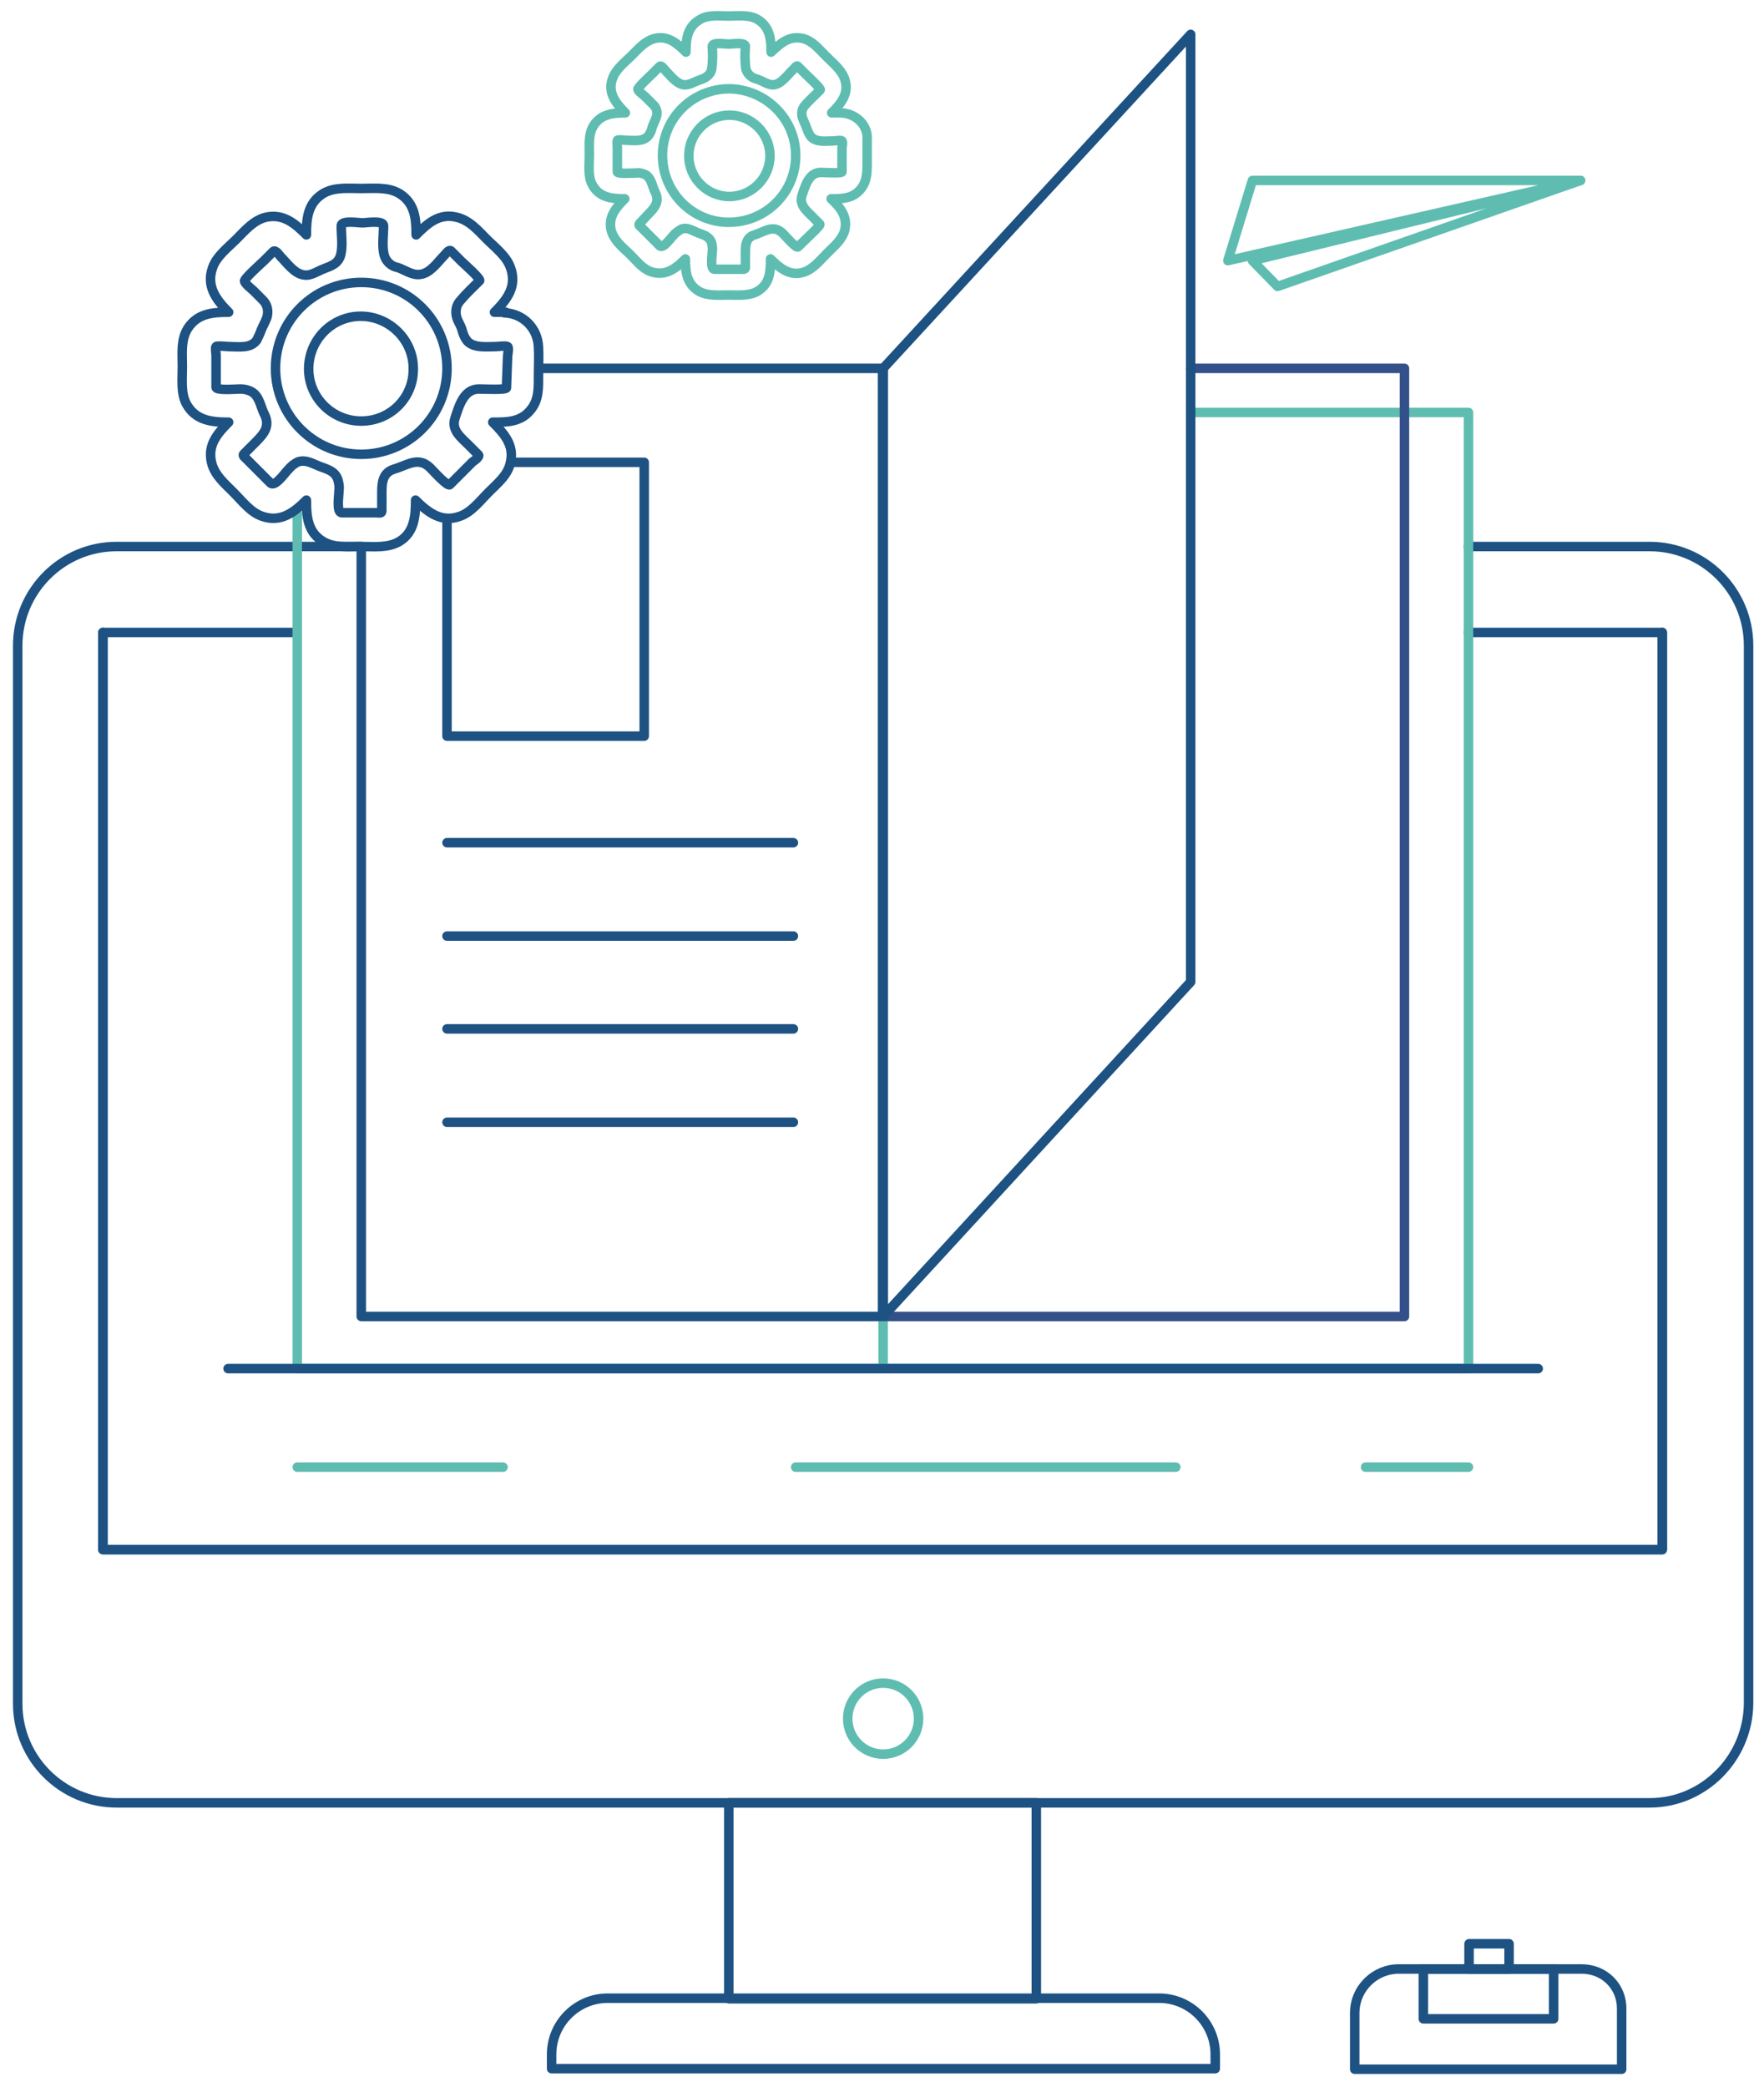 <svg width="186" height="220" viewBox="0 0 186 220" fill="none" xmlns="http://www.w3.org/2000/svg">
<path d="M154.839 57.612H173.946C179.671 57.612 184.373 62.262 184.373 68.059V179.599C184.312 185.336 179.671 190.047 173.946 190.047H12.296C6.57 190.047 1.868 185.397 1.868 179.599V68.059C1.868 62.322 6.509 57.612 12.296 57.612H38.092" stroke="#1D5283" stroke-miterlimit="10" stroke-linecap="round" stroke-linejoin="round"/>
<path d="M175.272 66.67V163.354H10.849V66.67" stroke="#1D5283" stroke-miterlimit="10" stroke-linecap="round" stroke-linejoin="round"/>
<path d="M154.839 66.67H175.272V163.354H10.849V66.67H31.341" stroke="#1D5283" stroke-miterlimit="10" stroke-linecap="round" stroke-linejoin="round"/>
<path d="M93.121 184.914C95.184 184.914 96.857 183.237 96.857 181.169C96.857 179.102 95.184 177.425 93.121 177.425C91.057 177.425 89.384 179.102 89.384 181.169C89.384 183.237 91.057 184.914 93.121 184.914Z" stroke="#5EBDB0" stroke-miterlimit="10" stroke-linecap="round" stroke-linejoin="round"/>
<path d="M93.06 144.271H31.342V54.169" stroke="#5EBDB0" stroke-miterlimit="10" stroke-linecap="round" stroke-linejoin="round"/>
<path d="M125.547 43.48H154.839V144.271H93.121V138.776" stroke="#5EBDB0" stroke-miterlimit="10" stroke-linecap="round" stroke-linejoin="round"/>
<path d="M56.957 38.831H93.06V138.776H38.092V57.733" stroke="#1D5283" stroke-miterlimit="10" stroke-linecap="round" stroke-linejoin="round"/>
<path d="M125.547 38.831H148.089V138.776H93.121V38.831" stroke="#34508B" stroke-miterlimit="10" stroke-linecap="round" stroke-linejoin="round"/>
<path d="M53.944 48.734H67.927V77.601H47.133V54.653" stroke="#1D5283" stroke-miterlimit="10" stroke-linecap="round" stroke-linejoin="round"/>
<path d="M47.133 88.834H83.658" stroke="#1D5283" stroke-miterlimit="10" stroke-linecap="round" stroke-linejoin="round"/>
<path d="M47.133 98.677H83.658" stroke="#1D5283" stroke-miterlimit="10" stroke-linecap="round" stroke-linejoin="round"/>
<path d="M47.133 108.46H83.658" stroke="#1D5283" stroke-miterlimit="10" stroke-linecap="round" stroke-linejoin="round"/>
<path d="M47.133 118.304H83.658" stroke="#1D5283" stroke-miterlimit="10" stroke-linecap="round" stroke-linejoin="round"/>
<path d="M125.547 103.508L93.121 138.776V38.831L125.547 3.624V103.508Z" stroke="#1D5283" stroke-miterlimit="10" stroke-linecap="round" stroke-linejoin="round"/>
<path d="M24.049 144.271H162.192" stroke="#1D5283" stroke-miterlimit="10" stroke-linecap="round" stroke-linejoin="round"/>
<path d="M128.078 218.068H58.163V216.558C58.163 213.297 60.815 210.64 64.069 210.64H122.232C125.487 210.64 128.139 213.297 128.139 216.558V218.068H128.078Z" stroke="#1D5283" stroke-miterlimit="10" stroke-linecap="round" stroke-linejoin="round"/>
<path d="M109.273 190.047H76.847V210.7H109.273V190.047Z" stroke="#1D5283" stroke-miterlimit="10" stroke-linecap="round" stroke-linejoin="round"/>
<path d="M31.342 154.658H53.039" stroke="#5EBDB0" stroke-miterlimit="10" stroke-linecap="round" stroke-linejoin="round"/>
<path d="M143.99 154.658H154.839" stroke="#5EBDB0" stroke-miterlimit="10" stroke-linecap="round" stroke-linejoin="round"/>
<path d="M83.899 154.658H123.98" stroke="#5EBDB0" stroke-miterlimit="10" stroke-linecap="round" stroke-linejoin="round"/>
<path d="M166.773 207.56H147.486C144.955 207.56 142.845 209.613 142.845 212.21V218.128H170.992V211.847C171.052 209.432 169.184 207.56 166.773 207.56Z" stroke="#1D5283" stroke-miterlimit="10" stroke-linecap="round" stroke-linejoin="round"/>
<path d="M163.82 207.56H150.078V212.813H163.82V207.56Z" stroke="#1D5283" stroke-miterlimit="10" stroke-linecap="round" stroke-linejoin="round"/>
<path d="M159.119 204.902H154.9V207.56H159.119V204.902Z" stroke="#1D5283" stroke-miterlimit="10" stroke-linecap="round" stroke-linejoin="round"/>
<path d="M132.056 19.023H166.653L129.465 27.477L132.056 19.023Z" stroke="#5EBDB0" stroke-miterlimit="10" stroke-linecap="round" stroke-linejoin="round"/>
<path d="M132.056 27.477L134.708 30.195L166.653 19.023L132.056 27.477Z" stroke="#5EBDB0" stroke-miterlimit="10" stroke-linecap="round" stroke-linejoin="round"/>
<path d="M38.092 44.386C35.018 44.386 32.547 41.91 32.547 38.891C32.547 35.811 35.018 33.335 38.032 33.335C41.045 33.335 43.577 35.811 43.577 38.83C43.637 41.91 41.166 44.386 38.092 44.386ZM38.092 29.772C33.089 29.772 29.051 33.818 29.051 38.83C29.051 43.843 33.089 47.889 38.092 47.889C43.095 47.889 47.133 43.843 47.133 38.83C47.133 33.818 43.095 29.772 38.092 29.772Z" stroke="#1D5283" stroke-miterlimit="10" stroke-linecap="round" stroke-linejoin="round"/>
<path d="M76.907 20.714C74.557 20.714 72.628 18.781 72.628 16.426C72.628 14.071 74.557 12.138 76.907 12.138C79.258 12.138 81.187 14.071 81.187 16.426C81.187 18.781 79.258 20.714 76.907 20.714ZM76.907 9.36C72.99 9.36 69.856 12.501 69.856 16.366C69.856 20.291 72.99 23.431 76.847 23.431C80.765 23.431 83.899 20.291 83.899 16.426C83.899 16.426 83.899 16.426 83.899 16.366C83.899 12.561 80.765 9.421 76.907 9.36Z" stroke="#5EBDB0" stroke-miterlimit="10" stroke-linecap="round" stroke-linejoin="round"/>
<path d="M88.781 18.117C88.781 18.298 86.792 18.177 86.551 18.177C85.285 18.177 84.924 19.566 84.562 20.593C84.26 21.62 85.044 22.224 85.647 22.827L86.43 23.613C86.551 23.733 86.008 24.156 86.008 24.216L84.14 26.028C83.959 26.209 82.754 24.82 82.573 24.639C81.548 23.613 80.704 24.398 79.559 24.76C78.535 25.062 78.595 26.088 78.595 26.934V28.202C78.595 28.444 78.294 28.383 78.113 28.383H75.34C74.858 28.383 75.099 26.934 75.099 26.572C75.159 26.27 75.099 25.907 75.039 25.605C74.798 24.881 74.135 24.76 73.532 24.518C72.929 24.277 72.447 23.914 71.844 24.156C71.543 24.337 71.242 24.518 71.001 24.82C70.699 25.122 69.916 26.27 69.554 25.907L67.625 23.975C67.505 23.854 67.264 23.733 67.445 23.552L68.409 22.526C69.132 21.801 69.554 21.197 69.072 20.231C68.771 19.627 68.71 18.902 68.168 18.479C67.867 18.298 67.445 18.177 67.083 18.238C66.842 18.238 65.094 18.359 65.094 18.117V15.52C65.094 15.399 65.034 14.916 65.094 14.796C65.154 14.675 65.938 14.796 66.119 14.796C66.902 14.796 67.867 14.977 68.409 14.252C68.59 14.011 68.71 13.709 68.771 13.407C68.891 13.044 69.072 12.742 69.192 12.38C69.373 11.897 69.253 11.353 68.831 10.991L68.047 10.206C67.927 10.085 67.264 9.602 67.264 9.421C67.143 9.3 68.71 7.851 68.831 7.73L69.554 7.005C69.735 6.824 70.036 7.307 70.157 7.428C70.699 7.972 71.302 8.817 72.085 8.938C72.688 8.998 73.17 8.636 73.713 8.455C74.255 8.273 74.858 8.032 75.039 7.307C75.159 6.522 75.159 5.677 75.099 4.892C75.099 4.409 76.485 4.65 76.847 4.65C77.148 4.65 78.595 4.409 78.595 4.892C78.535 5.677 78.535 6.522 78.655 7.307C78.836 7.851 79.258 8.213 79.8 8.334C80.403 8.515 81.006 8.998 81.609 8.938C82.452 8.817 83.055 7.851 83.658 7.307C83.778 7.186 84.019 6.824 84.14 7.005L84.984 7.851C85.104 7.972 86.611 9.361 86.491 9.481C85.948 10.025 85.406 10.508 84.924 11.051C84.562 11.414 84.441 11.957 84.622 12.44C84.743 12.803 84.924 13.105 85.044 13.467C85.165 13.829 85.285 14.131 85.526 14.433C86.129 15.037 87.093 14.856 87.877 14.856C88.058 14.856 88.66 14.735 88.781 14.856C88.901 14.977 88.781 15.52 88.781 15.641V18.117ZM88.66 11.897H87.696C88.721 10.87 89.625 9.783 89.022 8.213C88.66 7.307 87.756 6.583 87.033 5.858C86.31 5.133 85.647 4.288 84.622 4.046C83.176 3.744 82.272 4.59 81.307 5.496C81.307 4.167 81.187 2.899 79.981 2.114C79.077 1.51 77.872 1.691 76.847 1.691C75.822 1.691 74.617 1.51 73.713 2.114C72.447 2.899 72.327 4.167 72.327 5.496C71.423 4.59 70.458 3.744 69.072 4.046C68.047 4.288 67.324 5.133 66.601 5.858C65.877 6.583 64.973 7.247 64.612 8.213C64.009 9.723 64.913 10.87 65.938 11.897C64.612 11.897 63.346 12.018 62.562 13.286C62.02 14.192 62.141 15.339 62.141 16.366C62.141 17.392 61.96 18.54 62.442 19.446C63.165 20.835 64.491 20.955 65.877 20.955C64.973 21.861 64.13 22.827 64.431 24.216C64.672 25.243 65.516 25.968 66.239 26.632C66.962 27.296 67.625 28.262 68.59 28.625C70.157 29.168 71.242 28.323 72.266 27.296C72.266 28.625 72.387 29.893 73.653 30.678C74.557 31.222 75.762 31.101 76.787 31.101C77.811 31.101 79.017 31.222 79.921 30.678C81.187 29.893 81.247 28.625 81.247 27.296C82.272 28.323 83.417 29.229 84.924 28.625C85.828 28.262 86.551 27.357 87.274 26.632C87.937 25.968 88.841 25.243 89.082 24.216C89.384 22.827 88.6 21.861 87.636 20.955C88.781 20.955 89.866 20.955 90.71 19.989C91.433 19.144 91.433 18.177 91.433 17.09C91.433 16.305 91.433 15.52 91.433 14.735C91.553 13.226 90.288 11.957 88.66 11.897Z" stroke="#5EBDB0" stroke-miterlimit="10" stroke-linecap="round" stroke-linejoin="round"/>
<path d="M53.341 32.913H52.136C53.461 31.584 54.546 30.195 53.823 28.202C53.401 26.994 52.196 26.088 51.292 25.183C50.388 24.277 49.483 23.19 48.097 22.888C46.289 22.465 45.084 23.552 43.878 24.76C43.878 23.069 43.758 21.438 42.13 20.412C40.925 19.687 39.418 19.868 38.092 19.868C36.766 19.868 35.259 19.687 34.054 20.412C32.426 21.438 32.306 23.069 32.306 24.76C31.101 23.552 29.895 22.525 28.087 22.888C26.761 23.19 25.857 24.277 24.953 25.183C24.049 26.088 22.843 26.994 22.421 28.202C21.698 30.195 22.843 31.644 24.109 32.913C22.421 32.913 20.794 33.033 19.769 34.664C19.046 35.872 19.227 37.321 19.227 38.65C19.227 39.978 19.046 41.427 19.649 42.575C20.613 44.326 22.301 44.507 24.109 44.507C22.903 45.715 21.879 46.923 22.301 48.735C22.602 50.063 23.687 50.969 24.591 51.875C25.495 52.781 26.399 53.989 27.605 54.411C29.594 55.136 31.04 53.989 32.306 52.72C32.306 54.411 32.426 56.102 34.054 57.068C35.259 57.793 36.766 57.612 38.092 57.612C39.418 57.612 40.925 57.793 42.13 57.068C43.697 56.102 43.818 54.411 43.818 52.72C45.144 54.049 46.59 55.136 48.519 54.411C49.725 53.989 50.629 52.781 51.533 51.875C52.437 50.969 53.582 50.063 53.823 48.735C54.245 46.923 53.16 45.715 51.955 44.507C53.401 44.507 54.848 44.507 55.872 43.3C56.837 42.212 56.776 40.944 56.776 39.616C56.776 38.589 56.837 37.623 56.776 36.596C56.716 34.603 55.149 33.033 53.16 32.973M53.401 40.884C53.401 41.126 50.87 41.005 50.508 41.005C48.881 41.005 48.399 42.816 47.977 44.085C47.555 45.353 48.64 46.138 49.423 46.923L50.448 47.95C50.629 48.131 49.966 48.614 49.845 48.674L47.434 51.09C47.193 51.331 45.626 49.58 45.385 49.339C44.119 48.07 42.974 49.036 41.528 49.459C40.202 49.882 40.262 51.15 40.262 52.237V53.868C40.262 54.17 39.9 54.049 39.659 54.049H36.043C35.44 54.049 35.741 52.237 35.741 51.754C35.802 51.331 35.741 50.969 35.621 50.546C35.319 49.64 34.476 49.459 33.692 49.157C32.909 48.855 32.306 48.433 31.462 48.674C31.04 48.855 30.679 49.157 30.377 49.52C30.016 49.882 28.991 51.392 28.509 50.909L25.977 48.372C25.857 48.252 25.495 48.01 25.736 47.829L27.002 46.561C27.906 45.655 28.509 44.87 27.846 43.602C27.484 42.877 27.364 41.85 26.64 41.367C26.279 41.126 25.797 41.005 25.314 41.005C24.953 41.005 22.783 41.186 22.783 40.824V37.442C22.783 37.261 22.662 36.657 22.783 36.536C22.903 36.415 23.868 36.536 24.109 36.536C25.134 36.536 26.399 36.777 27.062 35.872C27.243 35.509 27.424 35.147 27.544 34.785C27.725 34.362 27.966 33.939 28.147 33.456C28.328 32.792 28.207 32.127 27.725 31.644L26.761 30.678C26.58 30.497 25.797 29.893 25.797 29.651C25.616 29.47 27.665 27.659 27.846 27.477L28.81 26.511C29.051 26.27 29.473 26.934 29.594 27.055C30.257 27.719 31.04 28.866 32.065 28.987C32.788 29.108 33.511 28.564 34.174 28.323C34.958 28.021 35.681 27.779 35.922 26.873C36.163 25.968 35.983 24.76 35.983 23.794C35.983 23.19 37.791 23.492 38.213 23.492C38.635 23.492 40.443 23.19 40.443 23.794C40.443 24.76 40.262 25.907 40.503 26.873C40.684 27.538 41.226 28.081 41.95 28.202C42.673 28.444 43.456 29.047 44.3 28.927C45.385 28.806 46.169 27.598 46.892 26.873C47.012 26.753 47.314 26.27 47.555 26.451L48.64 27.538C48.821 27.719 50.749 29.41 50.568 29.591C49.905 30.255 49.182 30.92 48.579 31.644C48.097 32.127 47.977 32.792 48.157 33.456C48.278 33.879 48.579 34.301 48.7 34.724C48.821 35.207 49.001 35.63 49.303 35.992C50.026 36.717 51.352 36.536 52.316 36.536C52.497 36.536 53.341 36.415 53.522 36.536C53.703 36.657 53.522 37.381 53.522 37.562L53.401 40.884Z" stroke="#1D5283" stroke-miterlimit="10" stroke-linecap="round" stroke-linejoin="round"/>
</svg>
